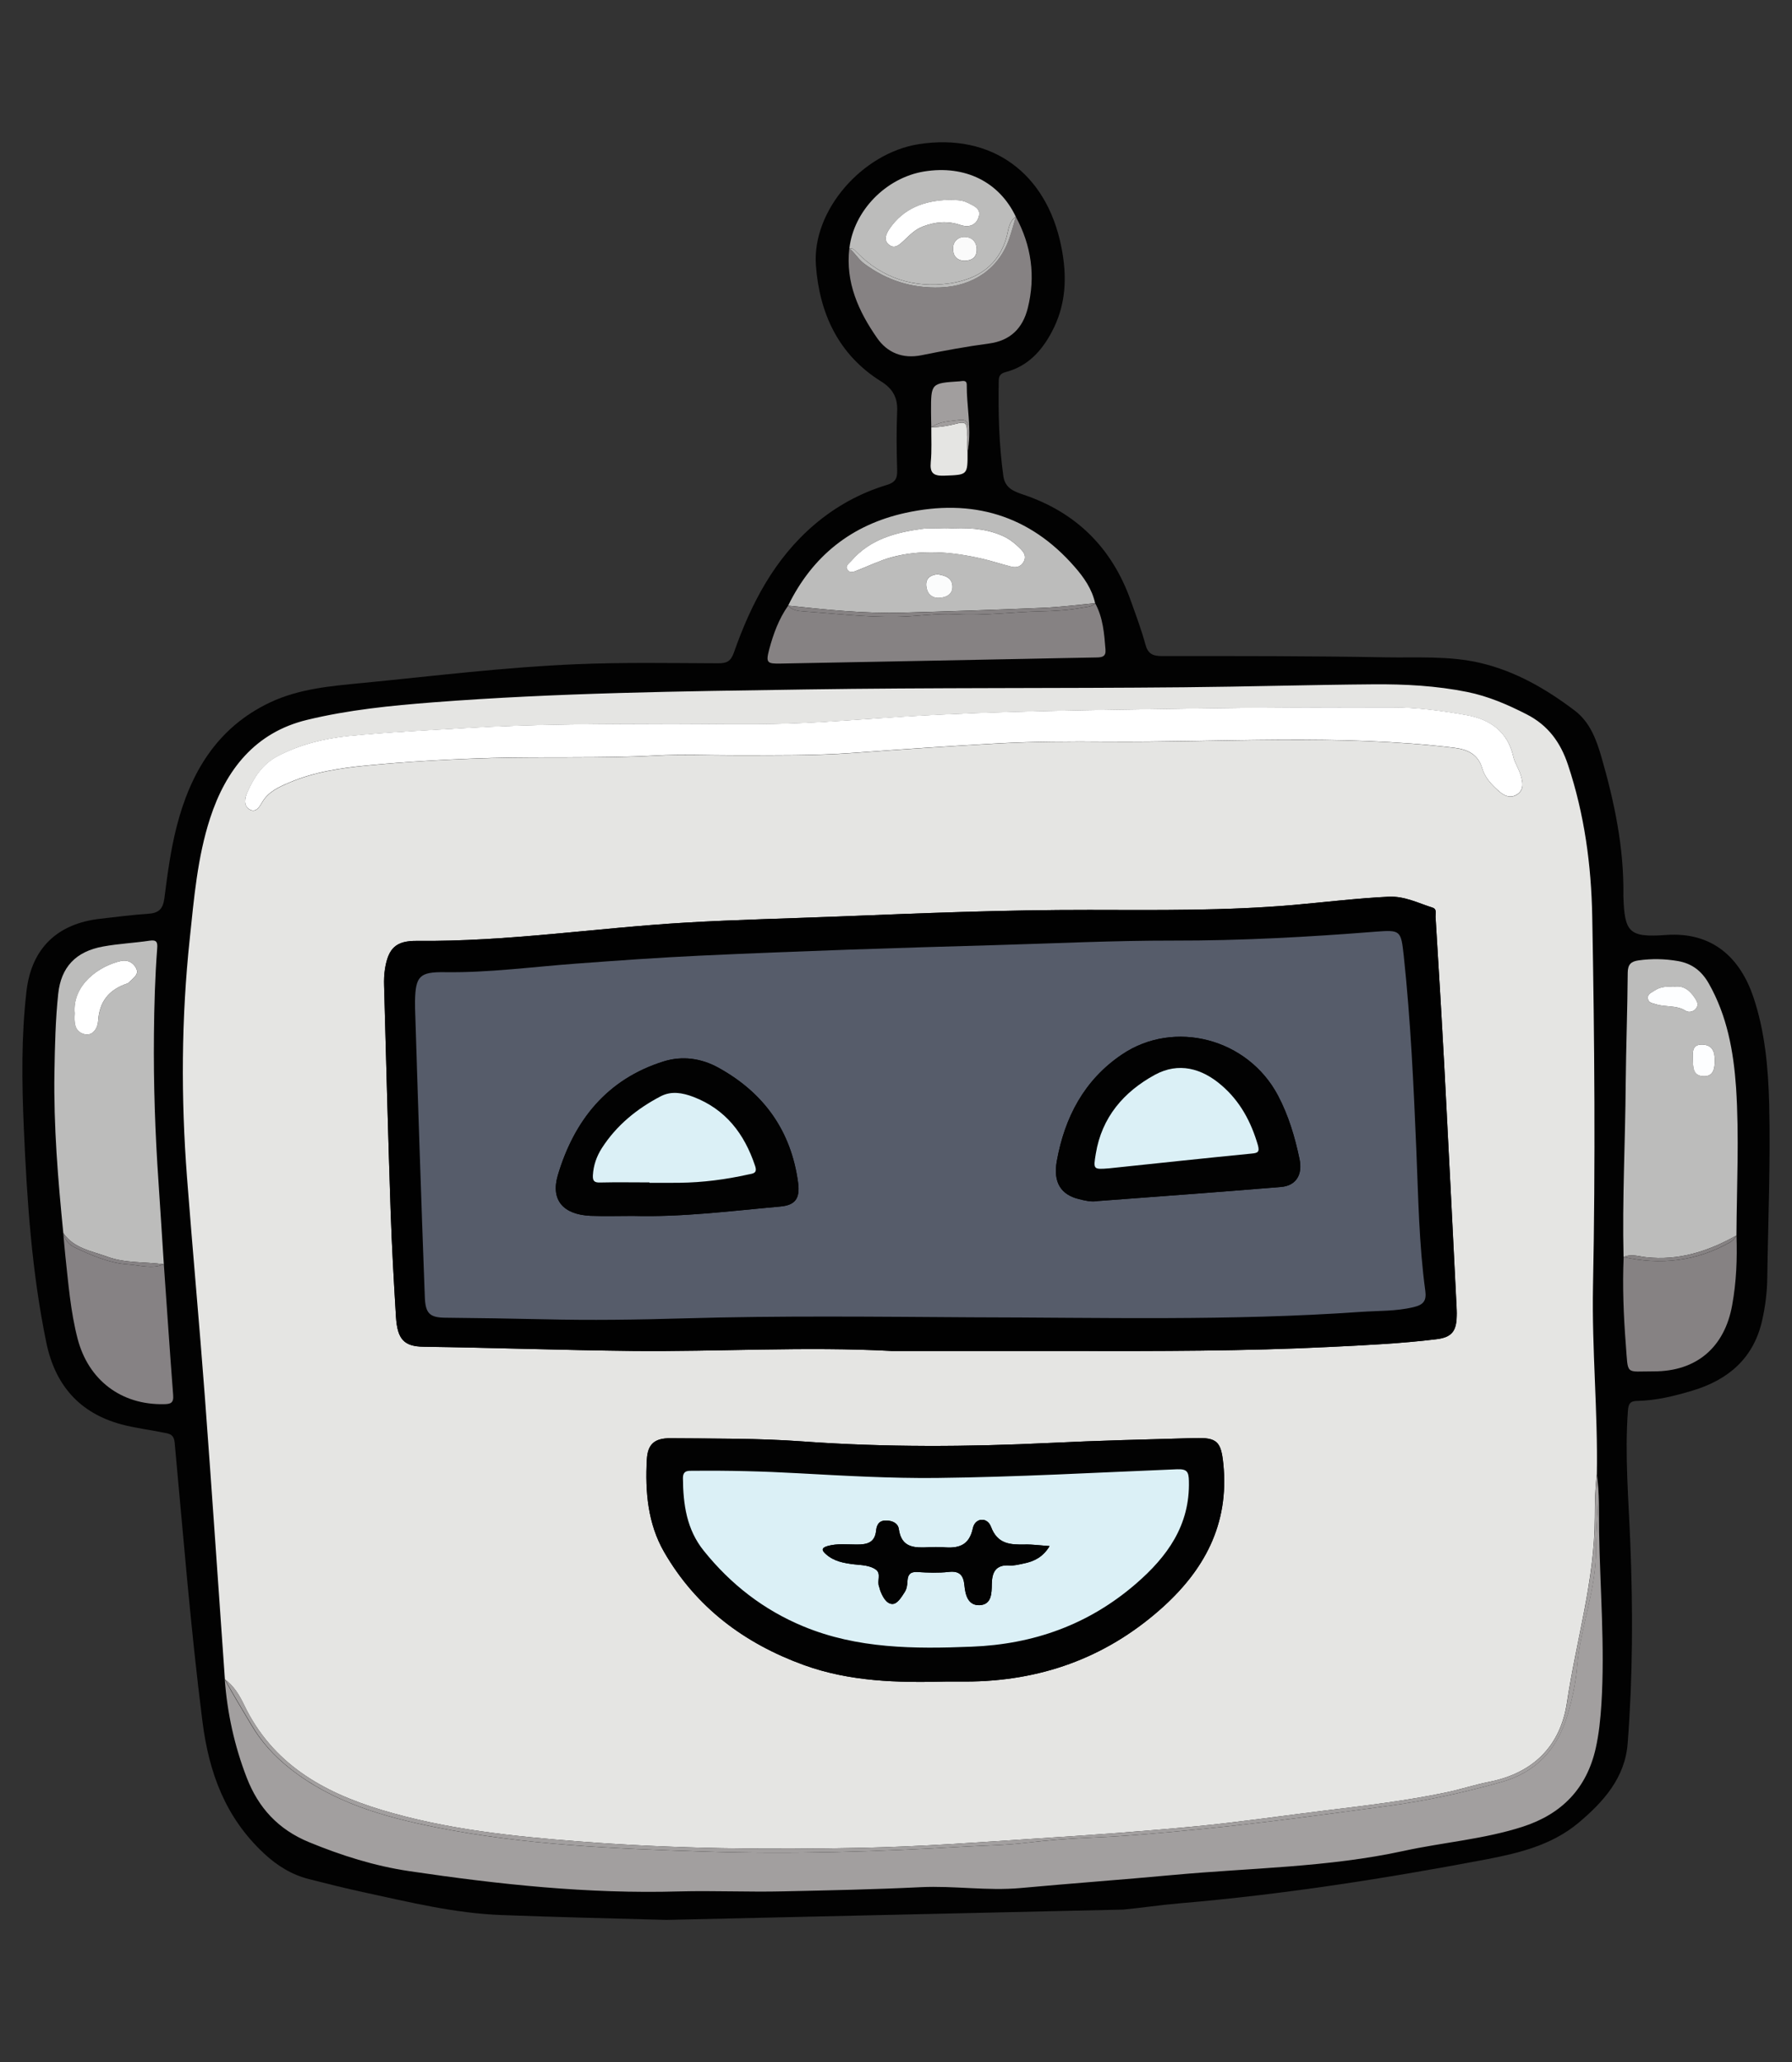 <?xml version="1.0" encoding="utf-8"?>
<!-- Generator: Adobe Illustrator 16.0.0, SVG Export Plug-In . SVG Version: 6.00 Build 0)  -->
<!DOCTYPE svg PUBLIC "-//W3C//DTD SVG 1.1//EN" "http://www.w3.org/Graphics/SVG/1.1/DTD/svg11.dtd">
<svg version="1.1" id="Layer_1" xmlns="http://www.w3.org/2000/svg" xmlns:xlink="http://www.w3.org/1999/xlink" x="0px" y="0px"
	 width="40px" height="46px" viewBox="0 0 40 46" enable-background="new 0 0 40 46" xml:space="preserve">
<rect x="0" y="0" width="40" height="46" fill="#333333" stroke="none"/>
<g>
	<path fill="#020202" d="M25.073,42.6c0.418-0.04,0.834-0.104,1.253-0.139c2.296-0.196,4.57-0.549,6.831-0.978
		c0.737-0.141,1.474-0.315,2.075-0.817c0.563-0.471,1.042-1.01,1.1-1.775c0.114-1.483,0.119-2.971,0.059-4.459
		c-0.038-0.983-0.126-1.967-0.054-2.954c0.012-0.154,0.039-0.222,0.209-0.226c0.422-0.008,0.832-0.109,1.234-0.23
		c0.79-0.238,1.356-0.712,1.55-1.55c0.073-0.315,0.113-0.635,0.118-0.957c0.018-1.299,0.074-2.598,0.042-3.896
		c-0.021-0.808-0.094-1.611-0.354-2.382c-0.287-0.845-0.891-1.456-1.95-1.379c-0.827,0.06-0.926-0.057-0.95-0.878
		c0-0.01-0.001-0.018,0-0.027c0.013-1.05-0.201-2.064-0.49-3.066c-0.113-0.389-0.257-0.777-0.592-1.032
		c-0.638-0.484-1.325-0.882-2.116-1.067c-0.699-0.163-1.411-0.111-2.117-0.124c-1.658-0.031-3.318-0.029-4.977-0.028
		c-0.213,0-0.32-0.047-0.378-0.263c-0.089-0.328-0.209-0.646-0.323-0.966c-0.418-1.182-1.22-1.979-2.41-2.376
		c-0.213-0.071-0.4-0.148-0.437-0.411c-0.098-0.704-0.115-1.411-0.103-2.119c0.001-0.119,0.04-0.17,0.156-0.201
		c0.484-0.126,0.793-0.458,1.023-0.885c0.328-0.608,0.351-1.245,0.219-1.905c-0.329-1.66-1.563-2.549-3.188-2.293
		c-1.253,0.198-2.379,1.477-2.291,2.7c0.078,1.069,0.5,1.996,1.454,2.591c0.257,0.16,0.373,0.357,0.36,0.662
		c-0.018,0.438-0.014,0.878,0,1.318c0.005,0.186-0.04,0.273-0.236,0.332c-0.596,0.181-1.135,0.478-1.611,0.883
		c-0.896,0.764-1.415,1.767-1.796,2.851c-0.071,0.202-0.162,0.244-0.357,0.243c-1.059-0.004-2.119-0.024-3.175,0.021
		c-1.584,0.066-3.161,0.262-4.739,0.416c-0.712,0.069-1.431,0.126-2.09,0.439c-1.18,0.56-1.775,1.571-2.082,2.779
		c-0.132,0.52-0.203,1.056-0.271,1.588c-0.031,0.241-0.129,0.33-0.362,0.345c-0.358,0.023-0.713,0.071-1.069,0.111
		c-0.96,0.107-1.537,0.661-1.647,1.618c-0.118,1.017-0.103,2.038-0.059,3.06c0.07,1.603,0.176,3.201,0.502,4.778
		c0.195,0.944,0.737,1.571,1.677,1.824c0.319,0.084,0.65,0.124,0.974,0.19c0.113,0.021,0.197,0.047,0.213,0.21
		c0.193,2.078,0.358,4.157,0.621,6.229c0.146,1.149,0.515,2.143,1.372,2.941c0.296,0.277,0.625,0.479,1.014,0.576
		c0.407,0.104,0.815,0.206,1.225,0.294c1.015,0.22,2.026,0.468,3.068,0.506c1.226,0.046,2.453,0.075,3.68,0.108L25.073,42.6z"/>
	<g>
		<path fill="#020202" d="M3.655,31.324c-0.949,0.019-1.682-0.535-1.922-1.461c-0.159-0.607-0.207-1.231-0.274-1.854
			c-0.018-0.167-0.031-0.336-0.046-0.504c-0.119-1.194-0.218-2.39-0.198-3.591c0.01-0.582,0.023-1.164,0.084-1.743
			c0.062-0.594,0.389-0.948,1.003-1.058c0.342-0.063,0.693-0.078,1.038-0.13c0.158-0.024,0.18,0.035,0.169,0.169
			c-0.048,0.643-0.067,1.287-0.073,1.932c-0.011,1.102,0.027,2.201,0.103,3.298c0.042,0.606,0.078,1.214,0.118,1.82
			c0.069,0.973,0.132,1.943,0.209,2.915C3.881,31.302,3.807,31.322,3.655,31.324z"/>
		<path fill="#020202" d="M36.241,28.043c-0.031-1.291,0.039-2.581,0.048-3.87c0.008-0.824,0.039-1.648,0.045-2.473
			c0.002-0.186,0.072-0.252,0.24-0.276c0.295-0.042,0.589-0.036,0.883,0.015c0.309,0.054,0.526,0.219,0.687,0.501
			c0.409,0.721,0.552,1.509,0.608,2.315c0.073,1.102,0.015,2.203,0.009,3.306c0.019,0.521-0.003,1.038-0.096,1.551
			c-0.168,0.943-0.796,1.483-1.753,1.48c-0.642-0.002-0.567,0.102-0.622-0.591C36.239,29.352,36.213,28.697,36.241,28.043z"/>
		<path fill="#020202" d="M19.58,7.543c-0.415-0.595-0.709-1.242-0.621-2c0.097-0.84,0.818-1.58,1.672-1.718
			c0.912-0.146,1.673,0.231,2.043,1.009c0.35,0.646,0.444,1.33,0.267,2.041c-0.112,0.444-0.385,0.726-0.87,0.789
			c-0.504,0.067-1.006,0.16-1.503,0.261C20.148,8.01,19.807,7.868,19.58,7.543z"/>
		<path fill="#020202" d="M21.079,10.611c-0.244,0.009-0.326-0.056-0.303-0.302c0.025-0.257,0.01-0.518,0.012-0.778
			c-0.002-0.116-0.006-0.231-0.006-0.348c0-0.635,0-0.635,0.638-0.676c0.063-0.004,0.16-0.038,0.159,0.078
			c-0.003,0.474,0.105,0.946,0.031,1.42c-0.004,0.023-0.008,0.047-0.014,0.07C21.601,10.605,21.6,10.592,21.079,10.611z"/>
		<path fill="#020202" d="M17.17,14.485c0.092-0.344,0.214-0.679,0.422-0.974c0.542-1.109,1.418-1.806,2.618-2.069
			c1.485-0.326,2.768,0.042,3.78,1.206c0.206,0.235,0.386,0.494,0.455,0.809c0.177,0.322,0.202,0.678,0.23,1.033
			c0.013,0.158-0.077,0.174-0.197,0.176c-0.545,0.008-1.091,0.021-1.637,0.032c-1.805,0.035-3.612,0.071-5.418,0.104
			C17.12,14.809,17.091,14.784,17.17,14.485z"/>
		<path fill="#020202" d="M15.154,42.196c-2.019,0.058-4.022-0.157-6.017-0.453c-0.775-0.115-1.511-0.349-2.236-0.646
			c-0.686-0.283-1.128-0.764-1.391-1.44c-0.274-0.708-0.434-1.438-0.49-2.192c-0.148-2.101-0.29-4.201-0.447-6.3
			C4.45,29.529,4.3,27.896,4.174,26.262c-0.136-1.773-0.127-3.546,0.061-5.315c0.096-0.908,0.171-1.824,0.456-2.697
			c0.352-1.08,1.006-1.911,2.16-2.19c0.922-0.224,1.872-0.319,2.819-0.392c2.763-0.212,5.532-0.246,8.302-0.287
			c2.816-0.042,5.631-0.021,8.446-0.049c1.417-0.014,2.833-0.055,4.248-0.066c0.699-0.005,1.396,0.032,2.086,0.171
			c0.473,0.096,0.9,0.281,1.326,0.499c0.479,0.245,0.756,0.628,0.922,1.127c0.366,1.098,0.519,2.228,0.541,3.38
			c0.051,2.753,0.072,5.508,0.017,8.26c-0.027,1.398,0.11,2.788,0.086,4.183c0.063,0.426,0.043,0.855,0.051,1.284
			c0.021,1.28,0.131,2.56,0.052,3.842c-0.021,0.331-0.054,0.661-0.126,0.985c-0.202,0.901-0.758,1.473-1.633,1.756
			c-0.866,0.279-1.774,0.347-2.654,0.539c-1.699,0.37-3.432,0.378-5.15,0.537c-1.134,0.105-2.269,0.187-3.401,0.291
			c-0.745,0.068-1.484-0.055-2.229-0.019c-1.02,0.05-2.041,0.07-3.062,0.093C16.712,42.212,15.934,42.174,15.154,42.196z"/>
		<path fill="#E5E5E3" d="M5.45,38.039c0.626,1.3,1.748,1.938,3.06,2.336c1.448,0.437,2.94,0.592,4.439,0.707
			c2.102,0.163,4.207,0.184,6.312,0.14c1.305-0.027,2.609-0.124,3.913-0.209c1.178-0.075,2.354-0.159,3.528-0.271
			c0.969-0.094,1.933-0.236,2.898-0.354c0.888-0.108,1.773-0.214,2.649-0.395c0.333-0.067,0.657-0.177,0.989-0.242
			c0.988-0.195,1.595-0.803,1.739-1.772c0.205-1.375,0.619-2.72,0.621-4.129c0-0.319,0.006-0.645,0.046-0.964
			c0.024-1.395-0.113-2.784-0.086-4.183c0.056-2.752,0.034-5.506-0.017-8.26c-0.022-1.153-0.175-2.282-0.541-3.38
			c-0.166-0.499-0.442-0.882-0.922-1.127c-0.426-0.218-0.854-0.403-1.326-0.499c-0.689-0.139-1.387-0.176-2.086-0.171
			c-1.415,0.011-2.831,0.053-4.248,0.066c-2.815,0.027-5.63,0.006-8.446,0.049c-2.77,0.041-5.539,0.074-8.302,0.287
			c-0.948,0.073-1.897,0.168-2.819,0.392c-1.154,0.279-1.808,1.11-2.16,2.19c-0.285,0.873-0.36,1.789-0.456,2.697
			c-0.188,1.769-0.197,3.542-0.061,5.315c0.125,1.634,0.276,3.268,0.399,4.902c0.157,2.099,0.298,4.199,0.447,6.3
			C5.222,37.611,5.348,37.826,5.45,38.039z M25.89,35.912c-1.24,1.09-2.692,1.596-4.33,1.601c-0.152,0-0.305,0-0.458,0
			c-1.069,0.028-2.134,0.001-3.155-0.368c-1.331-0.482-2.413-1.29-3.125-2.527c-0.362-0.631-0.423-1.344-0.383-2.06
			c0.019-0.333,0.165-0.477,0.525-0.473c0.985,0.009,1.972-0.001,2.953,0.071c1.845,0.133,3.686,0.122,5.53,0.033
			c1.073-0.053,2.147-0.078,3.222-0.108c0.499-0.015,0.587,0.078,0.638,0.575C27.443,34.008,26.876,35.047,25.89,35.912z
			 M32.057,29.876c-0.782,0.096-1.57,0.132-2.358,0.171c-1.925,0.096-3.853,0.094-5.778,0.091c-1.335-0.002-2.673,0-4.007,0
			c-1.938-0.104-3.873,0.019-5.809-0.001c-1.55-0.017-3.099-0.072-4.65-0.094c-0.438-0.006-0.586-0.166-0.617-0.668
			c-0.048-0.796-0.094-1.593-0.12-2.389c-0.056-1.665-0.099-3.331-0.145-4.997c-0.004-0.125,0-0.252,0.02-0.375
			c0.075-0.464,0.245-0.63,0.717-0.625c2.013,0.021,4.001-0.291,6.005-0.408c1.126-0.066,2.255-0.09,3.383-0.135
			c1.871-0.074,3.743-0.151,5.615-0.148c1.524,0.002,3.048,0.022,4.568-0.111c0.703-0.062,1.406-0.149,2.114-0.183
			c0.357-0.017,0.659,0.142,0.98,0.243c0.106,0.034,0.064,0.138,0.068,0.21c0.068,1.1,0.135,2.2,0.194,3.3
			c0.094,1.779,0.182,3.559,0.271,5.339c0.004,0.09,0.01,0.179,0.006,0.269C32.508,29.704,32.396,29.836,32.057,29.876z
			 M5.517,17.687c0.149-0.336,0.341-0.64,0.689-0.821c0.493-0.256,1.019-0.388,1.563-0.443c0.87-0.087,1.743-0.126,2.616-0.178
			c1.538-0.092,3.076-0.09,4.616-0.095c0.86,0,1.722,0.021,2.583-0.006c0.864-0.027,1.727-0.103,2.59-0.155
			c2.152-0.131,4.308-0.145,6.464-0.18c1.479-0.025,2.956-0.023,4.434-0.025c0.559-0.001,1.122,0.074,1.672,0.173
			c0.51,0.091,0.909,0.363,1.035,0.92c0.032,0.146,0.126,0.278,0.168,0.423c0.044,0.145,0.078,0.313-0.073,0.418
			c-0.162,0.113-0.311,0.029-0.436-0.084c-0.151-0.139-0.289-0.283-0.353-0.495c-0.088-0.299-0.311-0.417-0.623-0.455
			c-2.59-0.312-5.188-0.117-7.783-0.137c-0.793-0.006-1.593-0.004-2.388,0.039c-1.078,0.058-2.153,0.132-3.23,0.211
			c-0.885,0.065-1.771,0.053-2.657,0.055c-0.592,0.001-1.185-0.026-1.775,0.006c-1.218,0.066-2.436,0.021-3.653,0.054
			c-0.927,0.025-1.855,0.077-2.778,0.166c-0.591,0.057-1.189,0.145-1.742,0.383c-0.224,0.096-0.46,0.197-0.6,0.432
			c-0.058,0.098-0.14,0.253-0.288,0.165C5.431,17.973,5.466,17.8,5.517,17.687z"/>
		<path fill="#A29F9F" d="M17.491,42.193c1.021-0.022,2.042-0.043,3.062-0.093c0.745-0.036,1.484,0.087,2.229,0.019
			c1.133-0.104,2.268-0.186,3.401-0.291c1.719-0.159,3.451-0.167,5.15-0.537c0.88-0.192,1.788-0.26,2.654-0.539
			c0.875-0.283,1.431-0.854,1.633-1.756c0.072-0.324,0.105-0.654,0.126-0.985c0.079-1.282-0.03-2.562-0.052-3.842
			c-0.008-0.429,0.013-0.858-0.051-1.284c0.059,0.563-0.021,1.126-0.02,1.688c0.006,0.889-0.348,1.721-0.421,2.598
			c-0.03,0.376-0.111,0.742-0.219,1.105c-0.229,0.755-0.701,1.261-1.466,1.477c-0.839,0.237-1.687,0.421-2.552,0.537
			c-1.359,0.184-2.719,0.37-4.084,0.507c-0.837,0.082-1.676,0.163-2.518,0.197c-0.492,0.02-0.985,0.059-1.474,0.117
			c-0.445,0.055-0.895,0.057-1.341,0.083c-1.942,0.116-3.888,0.174-5.833,0.111c-2.006-0.063-4.014-0.147-5.991-0.542
			c-1.167-0.233-2.301-0.556-3.261-1.317c-0.344-0.273-0.631-0.588-0.851-0.961c-0.2-0.34-0.41-0.675-0.595-1.021
			c0.056,0.754,0.216,1.484,0.49,2.192c0.262,0.677,0.705,1.157,1.391,1.44c0.725,0.298,1.461,0.531,2.236,0.646
			c1.995,0.296,3.998,0.511,6.017,0.453C15.934,42.174,16.712,42.212,17.491,42.193z"/>
		<path fill="#A29F9F" d="M6.466,39.446c0.96,0.762,2.094,1.084,3.261,1.317c1.977,0.395,3.985,0.479,5.991,0.542
			c1.945,0.063,3.891,0.005,5.833-0.111c0.446-0.026,0.896-0.028,1.341-0.083c0.488-0.059,0.981-0.098,1.474-0.117
			c0.842-0.034,1.681-0.115,2.518-0.197c1.365-0.137,2.725-0.323,4.084-0.507c0.865-0.116,1.713-0.3,2.552-0.537
			c0.765-0.216,1.237-0.722,1.466-1.477c0.107-0.363,0.188-0.729,0.219-1.105c0.073-0.877,0.427-1.709,0.421-2.598
			c-0.002-0.563,0.078-1.125,0.02-1.688c-0.04,0.319-0.046,0.645-0.046,0.964c-0.002,1.409-0.416,2.754-0.621,4.129
			c-0.145,0.97-0.751,1.577-1.739,1.772c-0.332,0.065-0.656,0.175-0.989,0.242c-0.876,0.181-1.762,0.286-2.649,0.395
			c-0.966,0.118-1.93,0.261-2.898,0.354c-1.174,0.112-2.351,0.196-3.528,0.271c-1.304,0.085-2.607,0.182-3.913,0.209
			c-2.105,0.044-4.209,0.023-6.312-0.14c-1.499-0.115-2.991-0.271-4.439-0.707c-1.312-0.397-2.434-1.036-3.06-2.336
			c-0.102-0.213-0.228-0.428-0.43-0.575c0.186,0.347,0.395,0.682,0.595,1.021C5.835,38.858,6.123,39.173,6.466,39.446z"/>
		<path fill="#BCBCBB" d="M36.738,28.046c0.733,0.084,1.395-0.133,2.022-0.484c0.006-1.103,0.064-2.204-0.009-3.306
			c-0.057-0.807-0.199-1.594-0.608-2.315c-0.16-0.282-0.378-0.447-0.687-0.501c-0.294-0.051-0.588-0.057-0.883-0.015
			c-0.168,0.024-0.238,0.09-0.24,0.276c-0.006,0.824-0.037,1.648-0.045,2.473c-0.009,1.289-0.079,2.579-0.048,3.87
			C36.407,27.965,36.574,28.028,36.738,28.046z M38.01,23.304c0.231,0.012,0.268,0.18,0.267,0.36c0,0.167-0.025,0.349-0.244,0.345
			c-0.258-0.005-0.239-0.217-0.245-0.396C37.781,23.452,37.777,23.292,38.01,23.304z M36.928,22.102
			c0.125-0.086,0.266-0.099,0.423-0.086c0.216-0.044,0.365,0.071,0.48,0.248c0.043,0.065,0.091,0.14,0.036,0.223
			c-0.06,0.09-0.172,0.109-0.238,0.066c-0.207-0.136-0.451-0.08-0.669-0.149c-0.079-0.025-0.166-0.03-0.178-0.13
			C36.771,22.171,36.861,22.147,36.928,22.102z"/>
		<path fill="#BCBCBB" d="M2.396,28.036c0.402,0.148,0.84,0.11,1.261,0.168c-0.04-0.606-0.077-1.214-0.118-1.82
			c-0.076-1.098-0.114-2.196-0.103-3.298c0.006-0.645,0.024-1.289,0.073-1.932c0.01-0.134-0.012-0.193-0.169-0.169
			c-0.345,0.052-0.696,0.067-1.038,0.13c-0.614,0.11-0.941,0.464-1.003,1.058c-0.061,0.579-0.074,1.161-0.084,1.743
			c-0.02,1.202,0.079,2.397,0.198,3.591C1.648,27.852,2.047,27.907,2.396,28.036z M2.703,21.438c0.141-0.03,0.272,0.03,0.338,0.164
			c0.067,0.138-0.059,0.207-0.136,0.289c-0.018,0.02-0.04,0.04-0.064,0.049c-0.408,0.136-0.626,0.404-0.65,0.846
			c-0.008,0.144-0.119,0.324-0.294,0.287c-0.244-0.052-0.238-0.278-0.227-0.465C1.61,21.97,2.217,21.543,2.703,21.438z"/>
		<path fill="#BCBCBB" d="M20.159,13.667c1.038-0.029,2.075-0.063,3.112-0.107c0.393-0.016,0.783-0.067,1.174-0.103
			c-0.069-0.315-0.249-0.574-0.455-0.809c-1.013-1.164-2.295-1.532-3.78-1.206c-1.2,0.263-2.076,0.96-2.618,2.069
			C18.446,13.601,19.3,13.692,20.159,13.667z M20.948,13.336c-0.161,0.003-0.261-0.108-0.273-0.269
			c-0.013-0.164,0.087-0.24,0.251-0.257c0.157,0.026,0.327,0.07,0.334,0.269C21.268,13.27,21.103,13.333,20.948,13.336z
			 M18.921,12.714c-0.064-0.089,0.033-0.143,0.082-0.201c0.419-0.486,0.993-0.637,1.594-0.717c0.184-0.023,0.375-0.003,0.531-0.003
			c0.437-0.027,0.833-0.015,1.217,0.146c0.183,0.075,0.322,0.189,0.454,0.325c0.074,0.078,0.109,0.166,0.053,0.268
			c-0.062,0.109-0.165,0.138-0.277,0.109c-0.226-0.056-0.446-0.13-0.672-0.182c-0.668-0.151-1.342-0.208-2.013-0.023
			c-0.256,0.07-0.5,0.189-0.749,0.288C19.064,12.753,18.977,12.793,18.921,12.714z"/>
		<path fill="#868283" d="M17.424,14.803c1.806-0.033,3.613-0.069,5.418-0.104c0.546-0.011,1.092-0.023,1.637-0.032
			c0.12-0.002,0.21-0.018,0.197-0.176c-0.028-0.355-0.054-0.711-0.23-1.033c-0.074,0.081-0.177,0.08-0.272,0.097
			c-0.308,0.056-0.623,0.077-0.934,0.083c-0.635,0.012-1.268,0.102-1.903,0.065c-0.44-0.024-0.874,0.05-1.313,0.057
			c-0.699,0.012-1.392-0.074-2.088-0.121c-0.124-0.009-0.251-0.025-0.344-0.127c-0.208,0.295-0.33,0.63-0.422,0.974
			C17.091,14.784,17.12,14.809,17.424,14.803z"/>
		<path fill="#868283" d="M20.023,13.76c0.438-0.007,0.873-0.081,1.313-0.057c0.636,0.037,1.269-0.053,1.903-0.065
			c0.311-0.007,0.626-0.027,0.934-0.083c0.096-0.018,0.198-0.017,0.272-0.097c-0.391,0.036-0.781,0.086-1.174,0.103
			c-1.037,0.044-2.074,0.079-3.112,0.107c-0.859,0.024-1.713-0.066-2.567-0.156c0.093,0.102,0.22,0.119,0.344,0.127
			C18.631,13.686,19.324,13.772,20.023,13.76z"/>
		<path fill="#868284" d="M3.657,28.204c-0.262,0.112-0.529,0.021-0.789,0.003c-0.425-0.028-0.816-0.197-1.198-0.378
			c-0.14-0.066-0.223-0.176-0.258-0.323c0.015,0.168,0.028,0.337,0.046,0.504c0.068,0.622,0.116,1.246,0.274,1.854
			c0.241,0.926,0.974,1.479,1.922,1.461c0.152-0.002,0.226-0.022,0.211-0.205C3.79,30.147,3.726,29.177,3.657,28.204z"/>
		<path fill="#868284" d="M1.67,27.829c0.382,0.181,0.773,0.35,1.198,0.378c0.26,0.019,0.527,0.109,0.789-0.003
			c-0.42-0.058-0.858-0.02-1.261-0.168c-0.35-0.129-0.748-0.185-0.984-0.53C1.447,27.653,1.53,27.763,1.67,27.829z"/>
		<path fill="#868283" d="M20.568,7.925c0.498-0.101,1-0.194,1.503-0.261c0.485-0.063,0.758-0.344,0.87-0.789
			c0.178-0.711,0.083-1.395-0.267-2.041c-0.048,0.162-0.09,0.326-0.146,0.485c-0.232,0.676-0.813,1.067-1.54,1.092
			c-0.635,0.022-1.189-0.155-1.697-0.528c-0.134-0.099-0.208-0.242-0.333-0.341c-0.088,0.758,0.206,1.405,0.621,2
			C19.807,7.868,20.148,8.01,20.568,7.925z"/>
		<path fill="#BCBCBB" d="M19.118,5.621c0.573,0.589,1.288,0.812,2.079,0.7c0.613-0.088,1.107-0.395,1.278-1.062
			c0.038-0.151,0.05-0.323,0.199-0.425c-0.37-0.778-1.132-1.155-2.043-1.009c-0.854,0.138-1.576,0.878-1.672,1.718
			C19.032,5.528,19.075,5.576,19.118,5.621z M21.527,5.818c-0.181-0.007-0.259-0.125-0.254-0.281
			c0.003-0.152,0.111-0.253,0.261-0.25c0.161,0.003,0.265,0.11,0.269,0.276C21.808,5.739,21.695,5.815,21.527,5.818z M19.856,5.103
			c0.315-0.459,0.779-0.626,1.312-0.643c0.146,0.004,0.289-0.006,0.423,0.061c0.137,0.069,0.313,0.125,0.255,0.319
			c-0.06,0.192-0.223,0.243-0.412,0.179c-0.283-0.096-0.556-0.071-0.835,0.035c-0.178,0.067-0.296,0.196-0.426,0.317
			c-0.096,0.089-0.2,0.189-0.325,0.094C19.711,5.359,19.781,5.211,19.856,5.103z"/>
		<path fill="#BCBCBB" d="M19.292,5.884c0.508,0.373,1.062,0.55,1.697,0.528c0.727-0.025,1.308-0.416,1.54-1.092
			c0.056-0.16,0.098-0.324,0.146-0.485c-0.149,0.102-0.161,0.274-0.199,0.425c-0.171,0.667-0.665,0.974-1.278,1.062
			c-0.792,0.112-1.506-0.111-2.079-0.7c-0.043-0.045-0.086-0.093-0.159-0.078C19.084,5.642,19.158,5.785,19.292,5.884z"/>
		<path fill="#868283" d="M36.912,30.593c0.957,0.003,1.585-0.537,1.753-1.48c0.093-0.513,0.114-1.03,0.096-1.551
			c-0.037,0.063-0.081,0.116-0.146,0.152c-0.748,0.422-1.542,0.513-2.373,0.329c-0.028,0.654-0.002,1.309,0.049,1.959
			C36.345,30.694,36.271,30.591,36.912,30.593z"/>
		<path fill="#868283" d="M38.614,27.714c0.065-0.036,0.109-0.09,0.146-0.152c-0.628,0.352-1.289,0.568-2.022,0.484
			c-0.164-0.018-0.331-0.081-0.497-0.003C37.072,28.227,37.866,28.136,38.614,27.714z"/>
		<path fill="#E5E5E3" d="M21.597,10.076c0.006-0.023,0.01-0.047,0.014-0.07C21.605,10.029,21.602,10.053,21.597,10.076z"/>
		<path fill="#E5E5E3" d="M21.583,9.597c0.003-0.146-0.048-0.191-0.192-0.155c-0.196,0.05-0.397,0.09-0.603,0.089
			c-0.002,0.26,0.013,0.521-0.012,0.778c-0.023,0.246,0.059,0.311,0.303,0.302c0.521-0.02,0.521-0.006,0.518-0.536
			C21.591,9.916,21.58,9.756,21.583,9.597z"/>
		<path fill="#A19E9E" d="M21.616,9.548c-0.011,0.152,0.012,0.305-0.006,0.457c0.074-0.475-0.034-0.946-0.031-1.42
			c0.001-0.116-0.096-0.083-0.159-0.078c-0.638,0.041-0.639,0.041-0.638,0.676c0,0.117,0.004,0.232,0.006,0.348
			c0.19-0.134,0.415-0.132,0.633-0.163C21.543,9.351,21.625,9.405,21.616,9.548z"/>
		<path fill="#A19E9E" d="M21.616,9.548c0.009-0.143-0.073-0.197-0.195-0.18c-0.218,0.031-0.443,0.029-0.633,0.163
			c0.205,0.001,0.406-0.039,0.603-0.089c0.145-0.037,0.195,0.009,0.192,0.155c-0.003,0.16,0.008,0.319,0.014,0.479
			c0.005-0.023,0.009-0.047,0.014-0.07C21.628,9.854,21.605,9.7,21.616,9.548z"/>
		<path fill="#010101" d="M32.238,23.758c-0.06-1.1-0.126-2.2-0.194-3.3c-0.004-0.072,0.038-0.176-0.068-0.21
			c-0.321-0.102-0.623-0.26-0.98-0.243c-0.708,0.034-1.411,0.121-2.114,0.183c-1.521,0.133-3.044,0.113-4.568,0.111
			c-1.872-0.003-3.744,0.074-5.615,0.148c-1.127,0.045-2.256,0.069-3.383,0.135c-2.003,0.117-3.992,0.428-6.005,0.408
			c-0.472-0.005-0.642,0.161-0.717,0.625c-0.02,0.123-0.024,0.25-0.02,0.375c0.046,1.667,0.088,3.332,0.145,4.997
			c0.026,0.796,0.072,1.593,0.12,2.389c0.031,0.502,0.179,0.662,0.617,0.668c1.551,0.021,3.1,0.077,4.65,0.094
			c1.936,0.02,3.871-0.103,5.809,0.001c1.334,0,2.672-0.002,4.007,0c1.926,0.003,3.854,0.005,5.778-0.091
			c0.788-0.039,1.576-0.075,2.358-0.171c0.34-0.04,0.451-0.172,0.459-0.51c0.004-0.09-0.002-0.179-0.006-0.269
			C32.42,27.317,32.332,25.537,32.238,23.758z M31.548,29.162c-0.388,0.094-0.783,0.078-1.173,0.105
			c-2.894,0.204-5.789,0.125-8.684,0.121c-2.144-0.013-4.288-0.038-6.431,0.024c-1.04,0.03-2.08,0.045-3.119,0.02
			c-0.735-0.018-1.469-0.027-2.205-0.035c-0.348-0.003-0.441-0.1-0.455-0.452c-0.042-1.103-0.08-2.203-0.117-3.305
			c-0.035-1.049-0.067-2.096-0.101-3.144c-0.001-0.053-0.002-0.107-0.001-0.161c0.01-0.56,0.104-0.654,0.662-0.646
			c0.987,0.013,1.964-0.12,2.945-0.192c0.92-0.067,1.84-0.134,2.76-0.177c2.185-0.102,4.37-0.173,6.554-0.234
			c1.336-0.038,2.669-0.104,4.004-0.102c1.508,0.002,3.008-0.079,4.509-0.198c0.567-0.045,0.573-0.03,0.636,0.54
			c0.154,1.443,0.221,2.891,0.281,4.34c0.044,1.046,0.058,2.095,0.197,3.135C31.843,29.024,31.766,29.111,31.548,29.162z"/>
		<path fill="#020202" d="M26.668,32.081c-1.074,0.03-2.148,0.056-3.222,0.108c-1.844,0.089-3.685,0.1-5.53-0.033
			c-0.981-0.072-1.968-0.063-2.953-0.071c-0.361-0.004-0.507,0.14-0.525,0.473c-0.04,0.716,0.021,1.429,0.383,2.06
			c0.712,1.237,1.794,2.045,3.125,2.527c1.021,0.369,2.086,0.396,3.155,0.368c0.153,0,0.306,0,0.458,0
			c1.638-0.005,3.09-0.511,4.33-1.601c0.986-0.865,1.554-1.904,1.416-3.256C27.255,32.159,27.167,32.066,26.668,32.081z
			 M25.349,35.337c-1.055,0.909-2.283,1.346-3.663,1.398c-1.276,0.051-2.546,0.048-3.754-0.453
			c-0.887-0.366-1.622-0.938-2.223-1.687c-0.382-0.475-0.46-1.033-0.465-1.617c-0.001-0.186,0.122-0.166,0.236-0.167
			c0.78-0.009,1.559,0.011,2.337,0.055c1.029,0.057,2.058,0.115,3.087,0.105c1.792-0.021,3.581-0.121,5.371-0.194
			c0.223-0.009,0.258,0.057,0.263,0.261C26.563,34.027,26.056,34.727,25.349,35.337z"/>
		<path fill="#FFFFFF" d="M5.567,18.055c0.148,0.089,0.23-0.066,0.288-0.165c0.139-0.235,0.376-0.336,0.6-0.432
			c0.552-0.238,1.151-0.326,1.742-0.383c0.922-0.088,1.851-0.14,2.778-0.166c1.217-0.033,2.435,0.012,3.653-0.054
			c0.59-0.033,1.184-0.005,1.775-0.006c0.886-0.002,1.772,0.01,2.657-0.055c1.077-0.079,2.152-0.153,3.23-0.211
			c0.795-0.043,1.595-0.044,2.388-0.039c2.595,0.02,5.193-0.174,7.783,0.137c0.313,0.038,0.535,0.156,0.623,0.455
			c0.063,0.212,0.201,0.356,0.353,0.495c0.125,0.114,0.273,0.198,0.436,0.084c0.151-0.105,0.117-0.273,0.073-0.418
			c-0.042-0.145-0.136-0.276-0.168-0.423c-0.126-0.558-0.525-0.829-1.035-0.92c-0.55-0.099-1.113-0.174-1.672-0.173
			c-1.478,0.001-2.954,0-4.434,0.025c-2.156,0.036-4.312,0.049-6.464,0.18c-0.864,0.053-1.727,0.128-2.59,0.155
			c-0.86,0.027-1.722,0.006-2.583,0.006c-1.54,0.005-3.078,0.003-4.616,0.095c-0.873,0.052-1.746,0.091-2.616,0.178
			c-0.543,0.056-1.07,0.188-1.563,0.443c-0.349,0.181-0.541,0.485-0.689,0.821C5.466,17.8,5.431,17.973,5.567,18.055z"/>
		<path fill="#FDFEFF" d="M36.96,22.403c0.218,0.07,0.462,0.014,0.669,0.149c0.066,0.042,0.179,0.024,0.238-0.066
			c0.055-0.083,0.007-0.157-0.036-0.223c-0.115-0.176-0.265-0.292-0.48-0.248c-0.157-0.013-0.298,0-0.423,0.086
			c-0.066,0.045-0.156,0.07-0.146,0.171C36.794,22.373,36.881,22.378,36.96,22.403z"/>
		<path fill="#FDFEFF" d="M37.787,23.613c0.006,0.179-0.013,0.391,0.245,0.396c0.219,0.004,0.244-0.178,0.244-0.345
			c0.001-0.18-0.035-0.348-0.267-0.36C37.777,23.292,37.781,23.452,37.787,23.613z"/>
		<path fill="#FFFFFF" d="M1.896,23.073c0.176,0.038,0.287-0.143,0.294-0.287c0.024-0.442,0.242-0.71,0.65-0.846
			c0.024-0.009,0.046-0.029,0.064-0.049c0.077-0.082,0.203-0.151,0.136-0.289c-0.066-0.134-0.197-0.194-0.338-0.164
			c-0.485,0.105-1.092,0.531-1.034,1.169C1.657,22.795,1.652,23.021,1.896,23.073z"/>
		<path fill="#FFFFFF" d="M21.902,12.459c0.226,0.051,0.446,0.125,0.672,0.182c0.112,0.029,0.216,0,0.277-0.109
			c0.057-0.102,0.021-0.19-0.053-0.268c-0.132-0.136-0.271-0.25-0.454-0.325c-0.384-0.16-0.78-0.172-1.217-0.146
			c-0.156,0-0.347-0.021-0.531,0.003c-0.601,0.08-1.175,0.231-1.594,0.717c-0.049,0.058-0.146,0.111-0.082,0.201
			c0.056,0.08,0.144,0.039,0.22,0.009c0.25-0.098,0.493-0.217,0.749-0.288C20.56,12.251,21.234,12.308,21.902,12.459z"/>
		<path fill="#FBFCFC" d="M20.926,12.811c-0.164,0.017-0.264,0.094-0.251,0.257c0.012,0.16,0.112,0.271,0.273,0.269
			c0.155-0.003,0.32-0.067,0.312-0.257C21.253,12.881,21.083,12.837,20.926,12.811z"/>
		<path fill="#FFFFFF" d="M19.848,5.464c0.125,0.096,0.229-0.005,0.325-0.094c0.129-0.121,0.248-0.25,0.426-0.317
			c0.279-0.106,0.552-0.131,0.835-0.035c0.189,0.064,0.353,0.013,0.412-0.179c0.059-0.193-0.118-0.25-0.255-0.319
			c-0.134-0.067-0.277-0.056-0.423-0.061c-0.533,0.017-0.997,0.184-1.312,0.643C19.781,5.211,19.711,5.359,19.848,5.464z"/>
		<path fill="#FAFAFA" d="M21.534,5.286c-0.149-0.002-0.258,0.099-0.261,0.25c-0.005,0.157,0.073,0.274,0.254,0.281
			c0.168-0.003,0.28-0.079,0.275-0.256C21.799,5.396,21.695,5.289,21.534,5.286z"/>
		<path fill="#565C6A" d="M31.615,25.665c-0.061-1.449-0.127-2.897-0.281-4.34c-0.063-0.57-0.068-0.584-0.636-0.54
			c-1.501,0.119-3.001,0.201-4.509,0.198c-1.335-0.002-2.668,0.064-4.004,0.102c-2.185,0.061-4.369,0.132-6.554,0.234
			c-0.92,0.043-1.84,0.109-2.76,0.177c-0.981,0.072-1.958,0.206-2.945,0.192c-0.558-0.008-0.652,0.087-0.662,0.646
			c-0.001,0.054,0,0.107,0.001,0.161c0.033,1.048,0.065,2.095,0.101,3.144c0.037,1.102,0.075,2.202,0.117,3.305
			c0.014,0.353,0.107,0.449,0.455,0.452c0.735,0.008,1.47,0.018,2.205,0.035c1.039,0.025,2.079,0.011,3.119-0.02
			c2.143-0.063,4.287-0.037,6.431-0.024c2.895,0.004,5.79,0.083,8.684-0.121c0.39-0.027,0.785-0.012,1.173-0.105
			c0.218-0.051,0.295-0.138,0.265-0.362C31.673,27.76,31.659,26.711,31.615,25.665z M17.416,26.916
			c-1.096,0.098-2.188,0.24-3.292,0.209c-0.314,0-0.627,0.01-0.941-0.002c-0.603-0.026-0.898-0.345-0.731-0.907
			c0.364-1.222,1.098-2.143,2.363-2.538c0.418-0.13,0.841-0.069,1.223,0.142c1.015,0.56,1.622,1.408,1.777,2.565
			C17.861,26.738,17.749,26.886,17.416,26.916z M28.596,26.479c-1.362,0.113-2.726,0.212-4.09,0.314
			c-0.146,0.027-0.284-0.009-0.422-0.043c-0.398-0.097-0.58-0.366-0.495-0.845c0.175-0.978,0.611-1.813,1.456-2.382
			c1.167-0.787,2.808-0.356,3.48,0.914c0.235,0.445,0.379,0.927,0.481,1.418C29.081,26.208,28.928,26.45,28.596,26.479z"/>
		<path fill="#DBF0F6" d="M26.275,32.777c-1.79,0.073-3.579,0.174-5.371,0.194c-1.03,0.01-2.059-0.049-3.087-0.105
			c-0.778-0.044-1.558-0.063-2.337-0.055c-0.114,0.001-0.237-0.019-0.236,0.167c0.005,0.584,0.083,1.143,0.465,1.617
			c0.601,0.748,1.336,1.32,2.223,1.687c1.208,0.501,2.479,0.504,3.754,0.453c1.38-0.053,2.608-0.489,3.663-1.398
			c0.707-0.61,1.215-1.31,1.189-2.299C26.533,32.834,26.498,32.769,26.275,32.777z M22.848,34.88
			c-0.104,0.021-0.213,0.051-0.318,0.043c-0.307-0.021-0.387,0.157-0.391,0.414c-0.004,0.211-0.004,0.46-0.274,0.472
			c-0.256,0.009-0.317-0.226-0.337-0.441c-0.021-0.221-0.104-0.33-0.353-0.301c-0.23,0.026-0.466,0.017-0.698,0.002
			c-0.154-0.009-0.211,0.055-0.22,0.194c-0.005,0.09-0.013,0.179-0.064,0.257c-0.074,0.114-0.167,0.271-0.282,0.262
			c-0.13-0.009-0.214-0.168-0.265-0.307c-0.009-0.024-0.012-0.052-0.022-0.078c-0.052-0.123,0.051-0.292-0.071-0.38
			c-0.138-0.101-0.323-0.101-0.49-0.119c-0.226-0.027-0.443-0.065-0.621-0.222c-0.102-0.088-0.116-0.146,0.04-0.189
			c0.214-0.058,0.428-0.031,0.642-0.031c0.228,0,0.406-0.036,0.433-0.315c0.012-0.111,0.056-0.221,0.217-0.221
			c0.147,0,0.271,0.062,0.289,0.189c0.058,0.424,0.351,0.423,0.667,0.408c0.107-0.006,0.215-0.009,0.322,0
			c0.332,0.028,0.581-0.027,0.664-0.425c0.05-0.234,0.321-0.258,0.405-0.031c0.146,0.389,0.429,0.4,0.756,0.395
			c0.175-0.004,0.352,0.022,0.552,0.035C23.284,34.734,23.082,34.834,22.848,34.88z"/>
		<path fill="#020202" d="M28.525,24.437c-0.673-1.27-2.313-1.701-3.48-0.914c-0.845,0.57-1.281,1.405-1.456,2.382
			c-0.085,0.479,0.097,0.748,0.495,0.845c0.138,0.034,0.276,0.07,0.422,0.043c1.364-0.103,2.728-0.201,4.09-0.314
			c0.332-0.028,0.485-0.271,0.411-0.624C28.904,25.363,28.761,24.882,28.525,24.437z M27.932,25.735
			c-1.06,0.104-2.119,0.218-3.179,0.329c-0.349,0.027-0.353,0.026-0.294-0.327c0.134-0.814,0.626-1.382,1.319-1.76
			c0.528-0.287,1.047-0.147,1.49,0.237c0.413,0.355,0.658,0.814,0.808,1.334C28.121,25.706,28.068,25.723,27.932,25.735z"/>
		<path fill="#020202" d="M16.038,23.82c-0.382-0.211-0.805-0.272-1.223-0.142c-1.265,0.395-1.999,1.316-2.363,2.538
			c-0.167,0.563,0.128,0.881,0.731,0.907c0.313,0.012,0.627,0.002,0.941,0.002c1.104,0.031,2.196-0.111,3.292-0.209
			c0.333-0.03,0.446-0.178,0.399-0.53C17.66,25.229,17.052,24.38,16.038,23.82z M16.707,26.2c-0.507,0.112-1.02,0.18-1.541,0.186
			c-0.223,0.003-0.447,0.001-0.669,0.001c0-0.003,0-0.007,0-0.009c-0.367,0-0.733-0.007-1.099,0.002
			c-0.13,0.004-0.171-0.032-0.164-0.163c0.013-0.223,0.083-0.42,0.2-0.604c0.327-0.509,0.782-0.879,1.313-1.156
			c0.238-0.125,0.486-0.079,0.728,0.012c0.722,0.276,1.141,0.822,1.379,1.538C16.913,26.181,16.802,26.18,16.707,26.2z"/>
		<path fill="#020202" d="M22.12,34.061c-0.084-0.227-0.355-0.203-0.405,0.031c-0.083,0.397-0.332,0.453-0.664,0.425
			c-0.107-0.009-0.215-0.006-0.322,0c-0.315,0.015-0.608,0.016-0.667-0.408c-0.018-0.128-0.141-0.189-0.289-0.189
			c-0.161,0-0.205,0.109-0.217,0.221c-0.027,0.279-0.206,0.315-0.433,0.315c-0.213,0-0.428-0.026-0.642,0.031
			c-0.156,0.043-0.142,0.102-0.04,0.189c0.178,0.156,0.396,0.194,0.621,0.222c0.167,0.019,0.353,0.019,0.49,0.119
			c0.122,0.088,0.019,0.257,0.071,0.38c0.01,0.026,0.013,0.054,0.022,0.078c0.051,0.139,0.134,0.298,0.265,0.307
			c0.115,0.009,0.208-0.147,0.282-0.262c0.051-0.078,0.059-0.167,0.064-0.257c0.008-0.14,0.066-0.203,0.22-0.194
			c0.232,0.015,0.468,0.024,0.698-0.002c0.249-0.029,0.332,0.08,0.353,0.301c0.02,0.216,0.081,0.45,0.337,0.441
			c0.271-0.012,0.271-0.261,0.274-0.472c0.004-0.257,0.084-0.436,0.391-0.414c0.105,0.008,0.214-0.022,0.318-0.043
			c0.234-0.046,0.437-0.146,0.58-0.39c-0.2-0.013-0.377-0.039-0.552-0.035C22.549,34.461,22.266,34.449,22.12,34.061z"/>
		<path fill="#DBF0F6" d="M27.269,24.214c-0.443-0.384-0.962-0.524-1.49-0.237c-0.693,0.378-1.186,0.946-1.319,1.76
			c-0.059,0.354-0.055,0.354,0.294,0.327c1.06-0.111,2.119-0.225,3.179-0.329c0.137-0.013,0.189-0.029,0.145-0.188
			C27.927,25.028,27.682,24.569,27.269,24.214z"/>
		<path fill="#DBF0F6" d="M15.475,24.469c-0.241-0.091-0.489-0.137-0.728-0.012c-0.531,0.277-0.986,0.647-1.313,1.156
			c-0.117,0.184-0.187,0.381-0.2,0.604c-0.007,0.131,0.034,0.167,0.164,0.163c0.366-0.009,0.732-0.002,1.099-0.002
			c0,0.002,0,0.006,0,0.009c0.223,0,0.447,0.002,0.669-0.001c0.521-0.006,1.033-0.073,1.541-0.186
			c0.095-0.021,0.207-0.02,0.147-0.193C16.615,25.291,16.197,24.745,15.475,24.469z"/>
	</g>
</g>
</svg>
